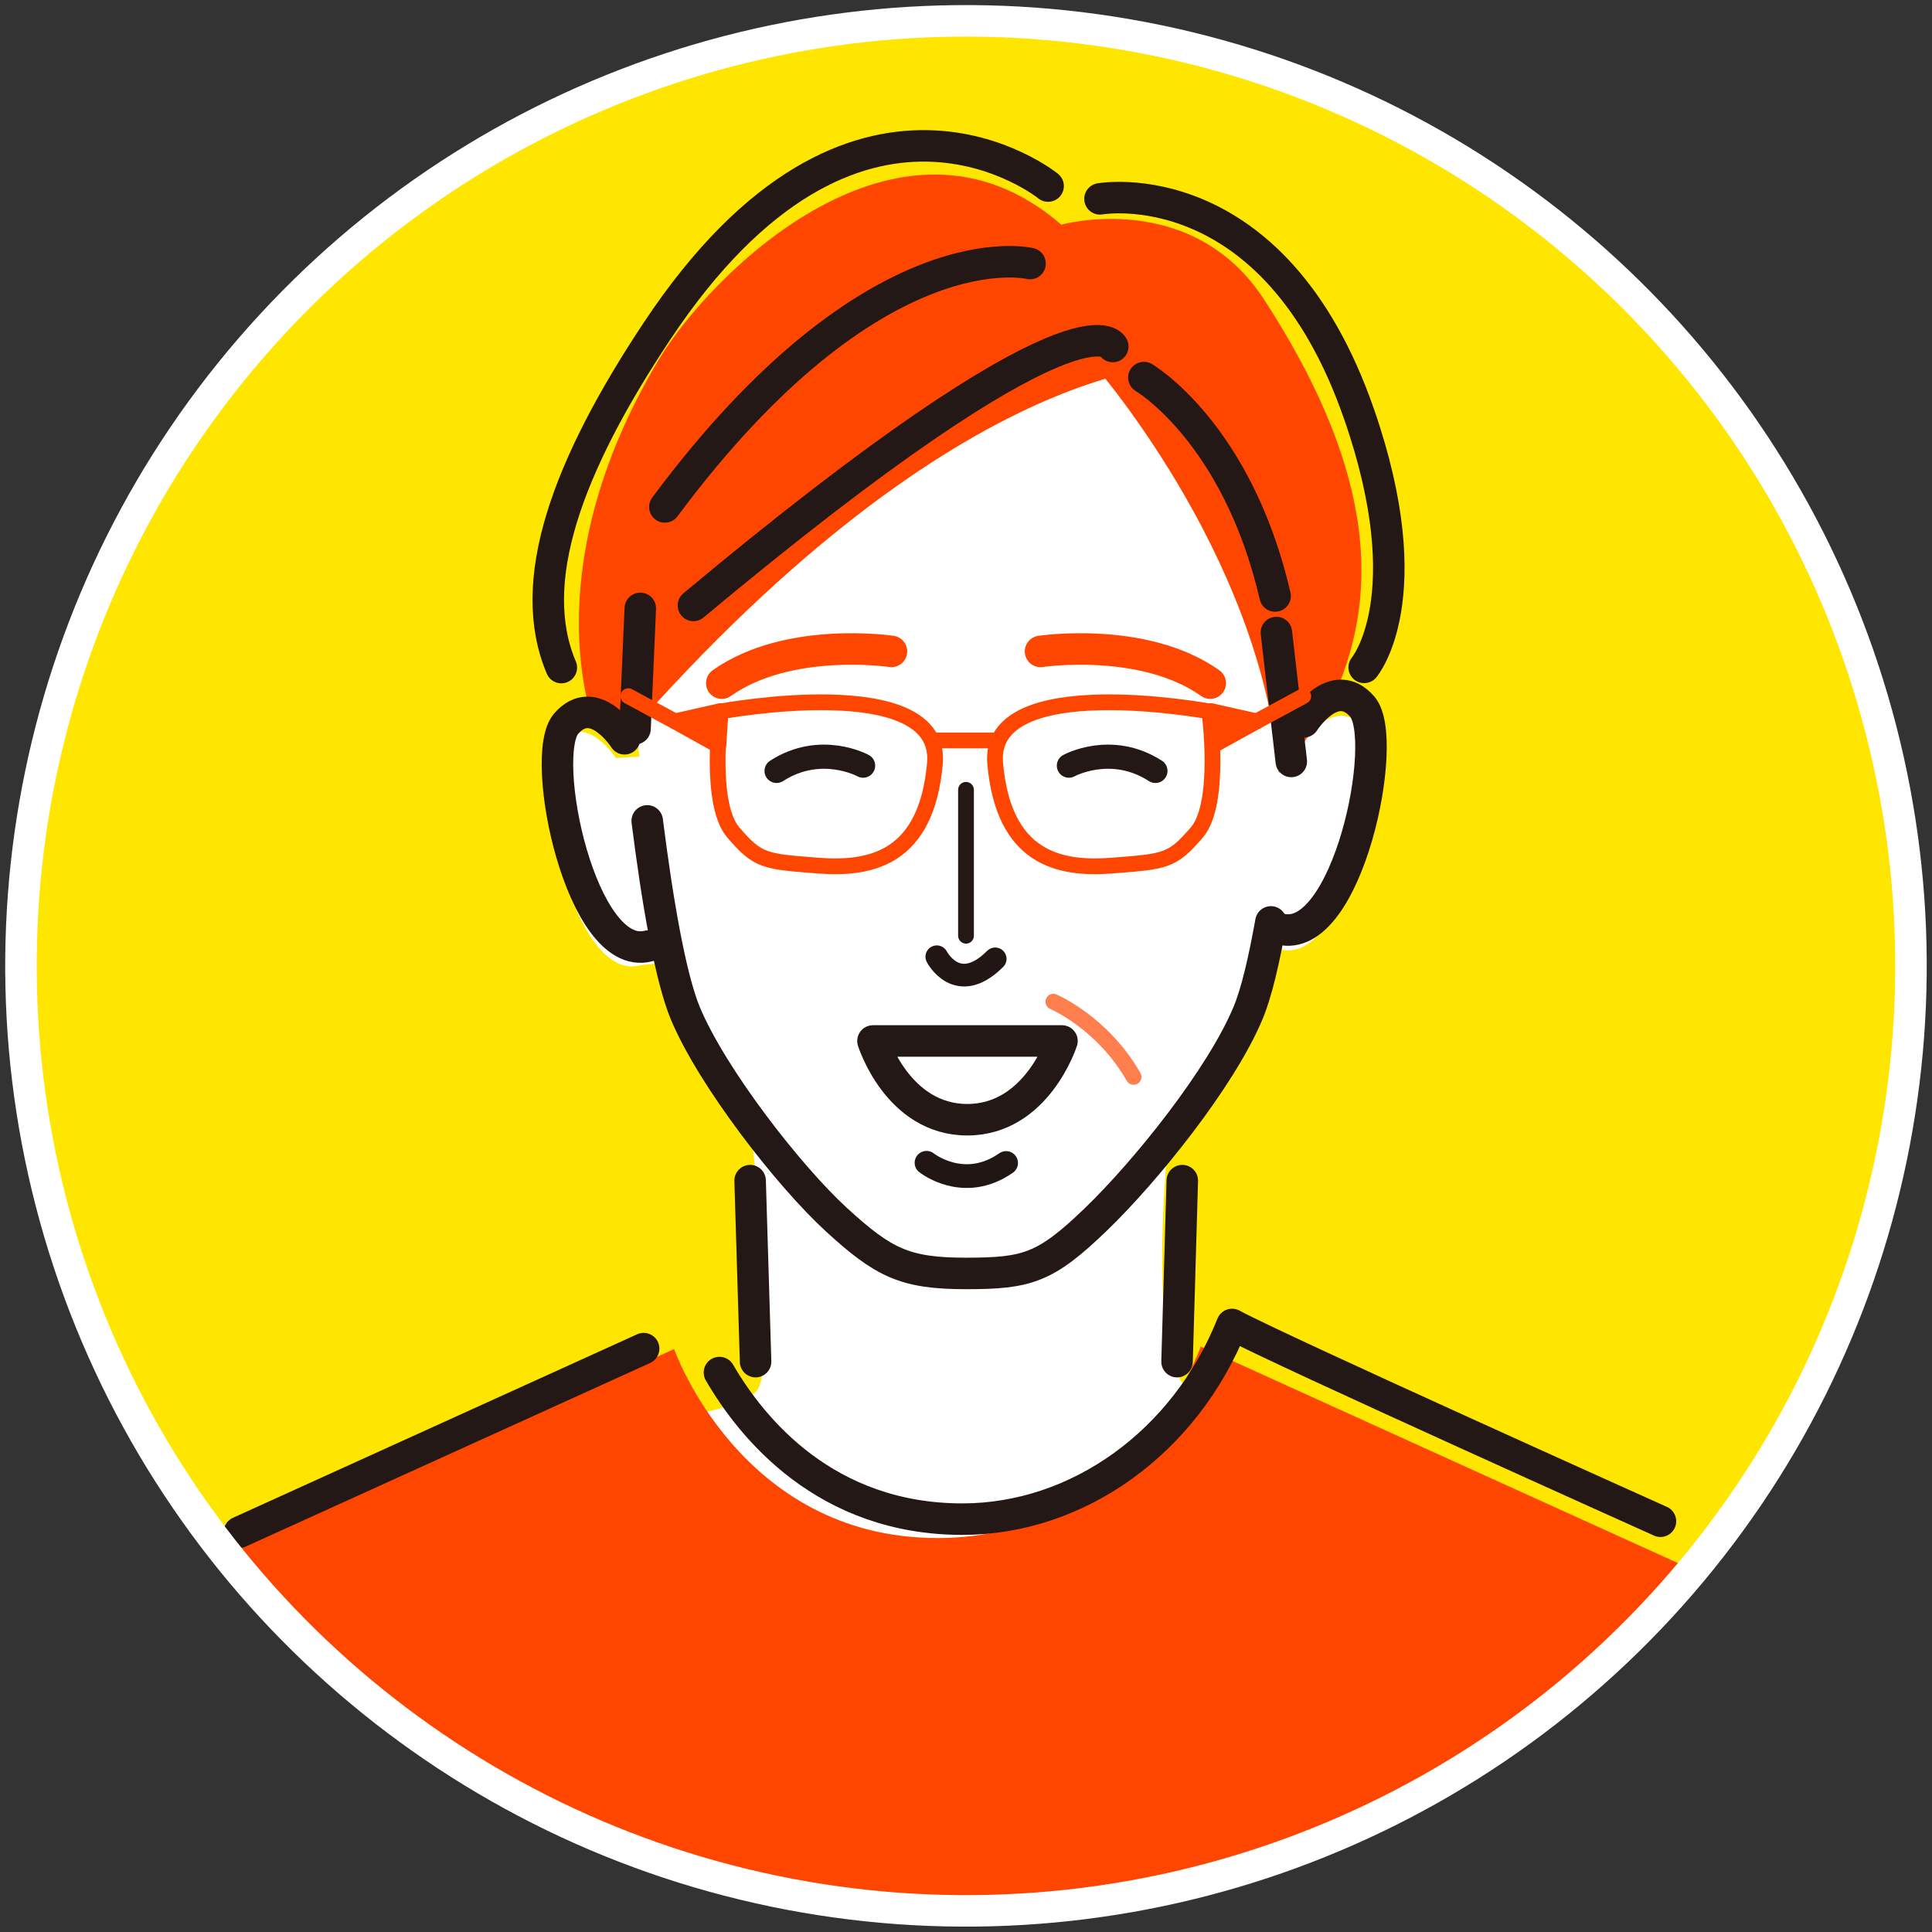 <svg xmlns="http://www.w3.org/2000/svg" xmlns:xlink="http://www.w3.org/1999/xlink" id="_&#x30EC;&#x30A4;&#x30E4;&#x30FC;_2" viewBox="0 0 92 92"><rect x="0" y="0" width="92" height="92" fill="#333333" stroke="none"/><defs><style>.cls-1,.cls-2,.cls-3,.cls-4,.cls-5,.cls-6,.cls-7,.cls-8,.cls-9,.cls-10,.cls-11,.cls-12{fill:none;}.cls-2{stroke-width:1.08px;}.cls-2,.cls-3,.cls-4,.cls-5,.cls-7,.cls-9,.cls-10,.cls-11,.cls-12,.cls-13{stroke-linecap:round;stroke-linejoin:round;}.cls-2,.cls-12{stroke:#211613;}.cls-3,.cls-4,.cls-5,.cls-13{stroke-width:.75px;}.cls-3,.cls-7,.cls-9{stroke:#231815;}.cls-4{stroke:#ff7e4d;}.cls-5,.cls-11,.cls-13{stroke:#ff4600;}.cls-6{clip-path:url(#clippath-1);}.cls-14{fill:#fff;}.cls-15{fill:#ffe600;}.cls-16,.cls-13{fill:#ff4600;}.cls-7{stroke-width:1.15px;}.cls-8{clip-path:url(#clippath);}.cls-9,.cls-10,.cls-11{stroke-width:1.5px;}.cls-10{stroke:#fff;}.cls-12{stroke-width:1.13px;}</style><clipPath id="clippath"><rect class="cls-1" width="92" height="92"></rect></clipPath><clipPath id="clippath-1"><circle class="cls-1" cx="46" cy="46" r="45" transform="translate(-8.38 81.7) rotate(-78.29)"></circle></clipPath></defs><g id="design"><g class="cls-8"><circle class="cls-15" cx="46" cy="46" r="45" transform="translate(-8.38 81.7) rotate(-78.29)"></circle><g class="cls-6"><path class="cls-14" d="m36.09,66.14c.99-1.57-.51-14.01-.51-14.01h20.26s-1.36,11.15.41,13.64c1.77,2.49,9.63,2.65,8.23,3.61-1.66,1.13-5.07,9.71-18.77,9.71s-15.73-9.23-17.39-10.32c-1.53-1.01,6.78-1.05,7.77-2.62Z"></path><path class="cls-16" d="m74.58,130.57c0-21.98,5.34-56.13,5.34-56.13l-22.74-10.32s-3.15,9.12-12.54,9.12-12.54-9-12.54-9l-23.01,10.53s5.6,33.81,5.6,55.79-.16,44.77-.16,44.77l60.2-.37s-.15-22.69-.15-44.4Z"></path><path class="cls-16" d="m79.58,74.8s1.9-1.75,3.22,2.35c1.33,4.1,11.93,44.69,10.41,53.07-1.52,8.37-29.41,4.6-34.58,4.93-5.18.33-2.08-17.11-2.08-17.11l17,.82s1.05-19.79,6.03-44.06Z"></path><path class="cls-16" d="m9.71,74.57s-1.83.18-2.77,4.38c-.99,4.38-6.85,48.6-5.33,56.97,1.52,8.37,30.39,6.11,35.57,6.44,5.18.33,6.81-12.4,6.81-12.4l-25.25-5.08s-4.04-26.05-9.03-50.31Z"></path><path class="cls-16" d="m28.42,34.86s-3.26-7.36,2.96-17.75c2.42-4.03,11.44-13.1,19.16-6.41,0,0,6.2-1.75,9.66,3.57,7.21,11.1,4.46,17.19,1.99,21.48-3.69,6.41-27.19,1.58-33.78-.9Z"></path><path class="cls-14" d="m52.75,17.14c-2.33-.72-4.6-.85-6.75-.57-2.14-.28-4.41-.16-6.75.57-3.4,1.05-7.84,4.4-9.64,9.51,0,0,1.16,17.17,3.01,21.59,1.29,3.09,4.96,7.79,7.2,9.84,2.24,2.05,3.25,2.56,6.17,2.56s3.78-.26,6.17-2.56c2.39-2.3,5.97-6.75,7.26-9.84,1.85-4.42,2.95-21.59,2.95-21.59-1.8-5.11-6.24-8.46-9.64-9.51Z"></path><path class="cls-14" d="m30.46,45.97c-3.19.82-5.24-9.05-3.91-10.59,1.34-1.54,2.78.72,2.78.72l4.9-.33-.32,9.8-3.45.4Z"></path><path class="cls-14" d="m60.97,45.21c3.19.82,5.24-9.05,3.91-10.59-1.34-1.54-2.78.72-2.78.72l-3.46,2.72v6.3s2.33.85,2.33.85Z"></path><path class="cls-16" d="m56.69,17.36s-10.69-.79-26.95,17.82c-1.34-4.25-1.48-7.39-.23-10.64,2.24-5.87,8.47-10.25,13.75-11.74,8.19-2.33,13.44,4.56,13.44,4.56Z"></path><path class="cls-16" d="m51.88,17.12s8.14,9.12,9.02,19.68c0,0,1.56-1.58,2.34-4.23.57-1.93.56-4.34.06-7.57-.37-2.45-5.07-9.77-11.43-7.88Z"></path><path class="cls-9" d="m34.26,65.36c1.54,2.65,5.05,6.98,11.57,6.98,5.48,0,10.6-3.65,12.84-9.27,2.12,1.16,20.4,9.37,20.4,9.37"></path><line class="cls-9" x1="30.65" y1="64.22" x2="11.4" y2="72.96"></line><path class="cls-9" d="m82.91,73.78c.49.33,1.02,1.05,1.47,2.46,1.33,4.1,11.93,44.69,10.41,53.07-1.52,8.37-25.34,5.86-31.1,5.02"></path><path class="cls-9" d="m75.31,115.23c.46-6.03.62-16.87,1.73-28.8"></path><path class="cls-9" d="m9.07,75.89c-1.57,2.77-7.4,50.76-5.88,59.13,1.52,8.37,31.68,6.71,33.99,6.62,2.31-.09,3.98-.09,4.81-2.03"></path><path class="cls-9" d="m19.72,121c.17-6.27-.94-19.59-2.88-33.74"></path><line class="cls-9" x1="35.98" y1="64.84" x2="35.72" y2="56.22"></line><line class="cls-9" x1="56.05" y1="64.84" x2="56.3" y2="56.22"></line><line class="cls-3" x1="46" y1="37.61" x2="46" y2="44.56"></line><path class="cls-11" d="m42.45,31.02s-4.9-.74-8.08,1.51"></path><path class="cls-9" d="m52.99,16.5s-1.36-3.21-19.97,12.33"></path><path class="cls-9" d="m49.91,8.86s-9.12-7.4-18.62,6.9c-4.3,6.47-6.29,11.96-4.56,16.03"></path><path class="cls-9" d="m54.47,17.98s4.44,2.59,6.25,10.4"></path><line class="cls-9" x1="60.78" y1="30.12" x2="61.49" y2="36.26"></line><line class="cls-9" x1="30.49" y1="28.97" x2="30.24" y2="34.7"></line><path class="cls-9" d="m29.74,35.18s-1.44-2.26-2.78-.72c-1.34,1.54.72,11.41,3.91,10.59"></path><path class="cls-9" d="m62.09,34.37s1.44-2.26,2.78-.72c1.34,1.54-.72,11.41-3.91,10.59"></path><path class="cls-9" d="m30.82,39.09c.48,3.8,1.1,7.43,1.81,9.15,1.29,3.09,4.96,7.79,7.2,9.84,2.24,2.05,3.25,2.56,6.17,2.56s3.78-.26,6.17-2.56c2.39-2.3,5.97-6.75,7.26-9.84.4-.95.76-2.5,1.09-4.34"></path><path class="cls-9" d="m49.05,12.55s-7.4-1.85-17.39,11.59"></path><path class="cls-9" d="m52.38,9.47s8.26-1.48,12.33,10.23c3.05,8.77.25,12.08.25,12.08"></path><path class="cls-11" d="m49.55,31.02s4.9-.74,8.08,1.51"></path><path class="cls-4" d="m50.16,47.7s2.34.99,3.82,3.58"></path><path class="cls-5" d="m34.32,33.88s-.59,4.36.59,5.75c1.19,1.39,1.49,1.39,4.06,1.59,2.58.2,5.15-.4,5.55-4.86.4-4.46-10.21-2.48-10.21-2.48Z"></path><path class="cls-5" d="m57.59,33.88s.59,4.36-.59,5.75c-1.19,1.39-1.49,1.39-4.06,1.59-2.58.2-5.15-.4-5.55-4.86-.4-4.46,10.21-2.48,10.21-2.48Z"></path><polygon class="cls-13" points="57.67 33.86 59.84 34.35 57.76 35.5 57.67 33.86"></polygon><line class="cls-5" x1="44.53" y1="35.26" x2="47.4" y2="35.26"></line><line class="cls-13" x1="59.84" y1="34.35" x2="62.06" y2="33.15"></line><polygon class="cls-13" points="34.31 33.86 32.14 34.35 34.21 35.5 34.31 33.86"></polygon><line class="cls-13" x1="32.14" y1="34.35" x2="29.92" y2="33.15"></line><path class="cls-12" d="m44.12,55.37s1.77,1.42,3.79.01"></path><path class="cls-9" d="m46.06,53.32c3.32,0,4.51-3.75,4.51-3.75h-9s1.17,3.75,4.49,3.75Z"></path><path class="cls-7" d="m50.9,36.46s2.01-1.11,4.12.25"></path><path class="cls-7" d="m41.1,36.46s-2.01-1.11-4.12.25"></path><path class="cls-2" d="m44.61,45.56s.98,1.9,2.78.1"></path></g><circle class="cls-10" cx="46" cy="46" r="45" transform="translate(-8.38 81.7) rotate(-78.29)"></circle></g></g></svg>